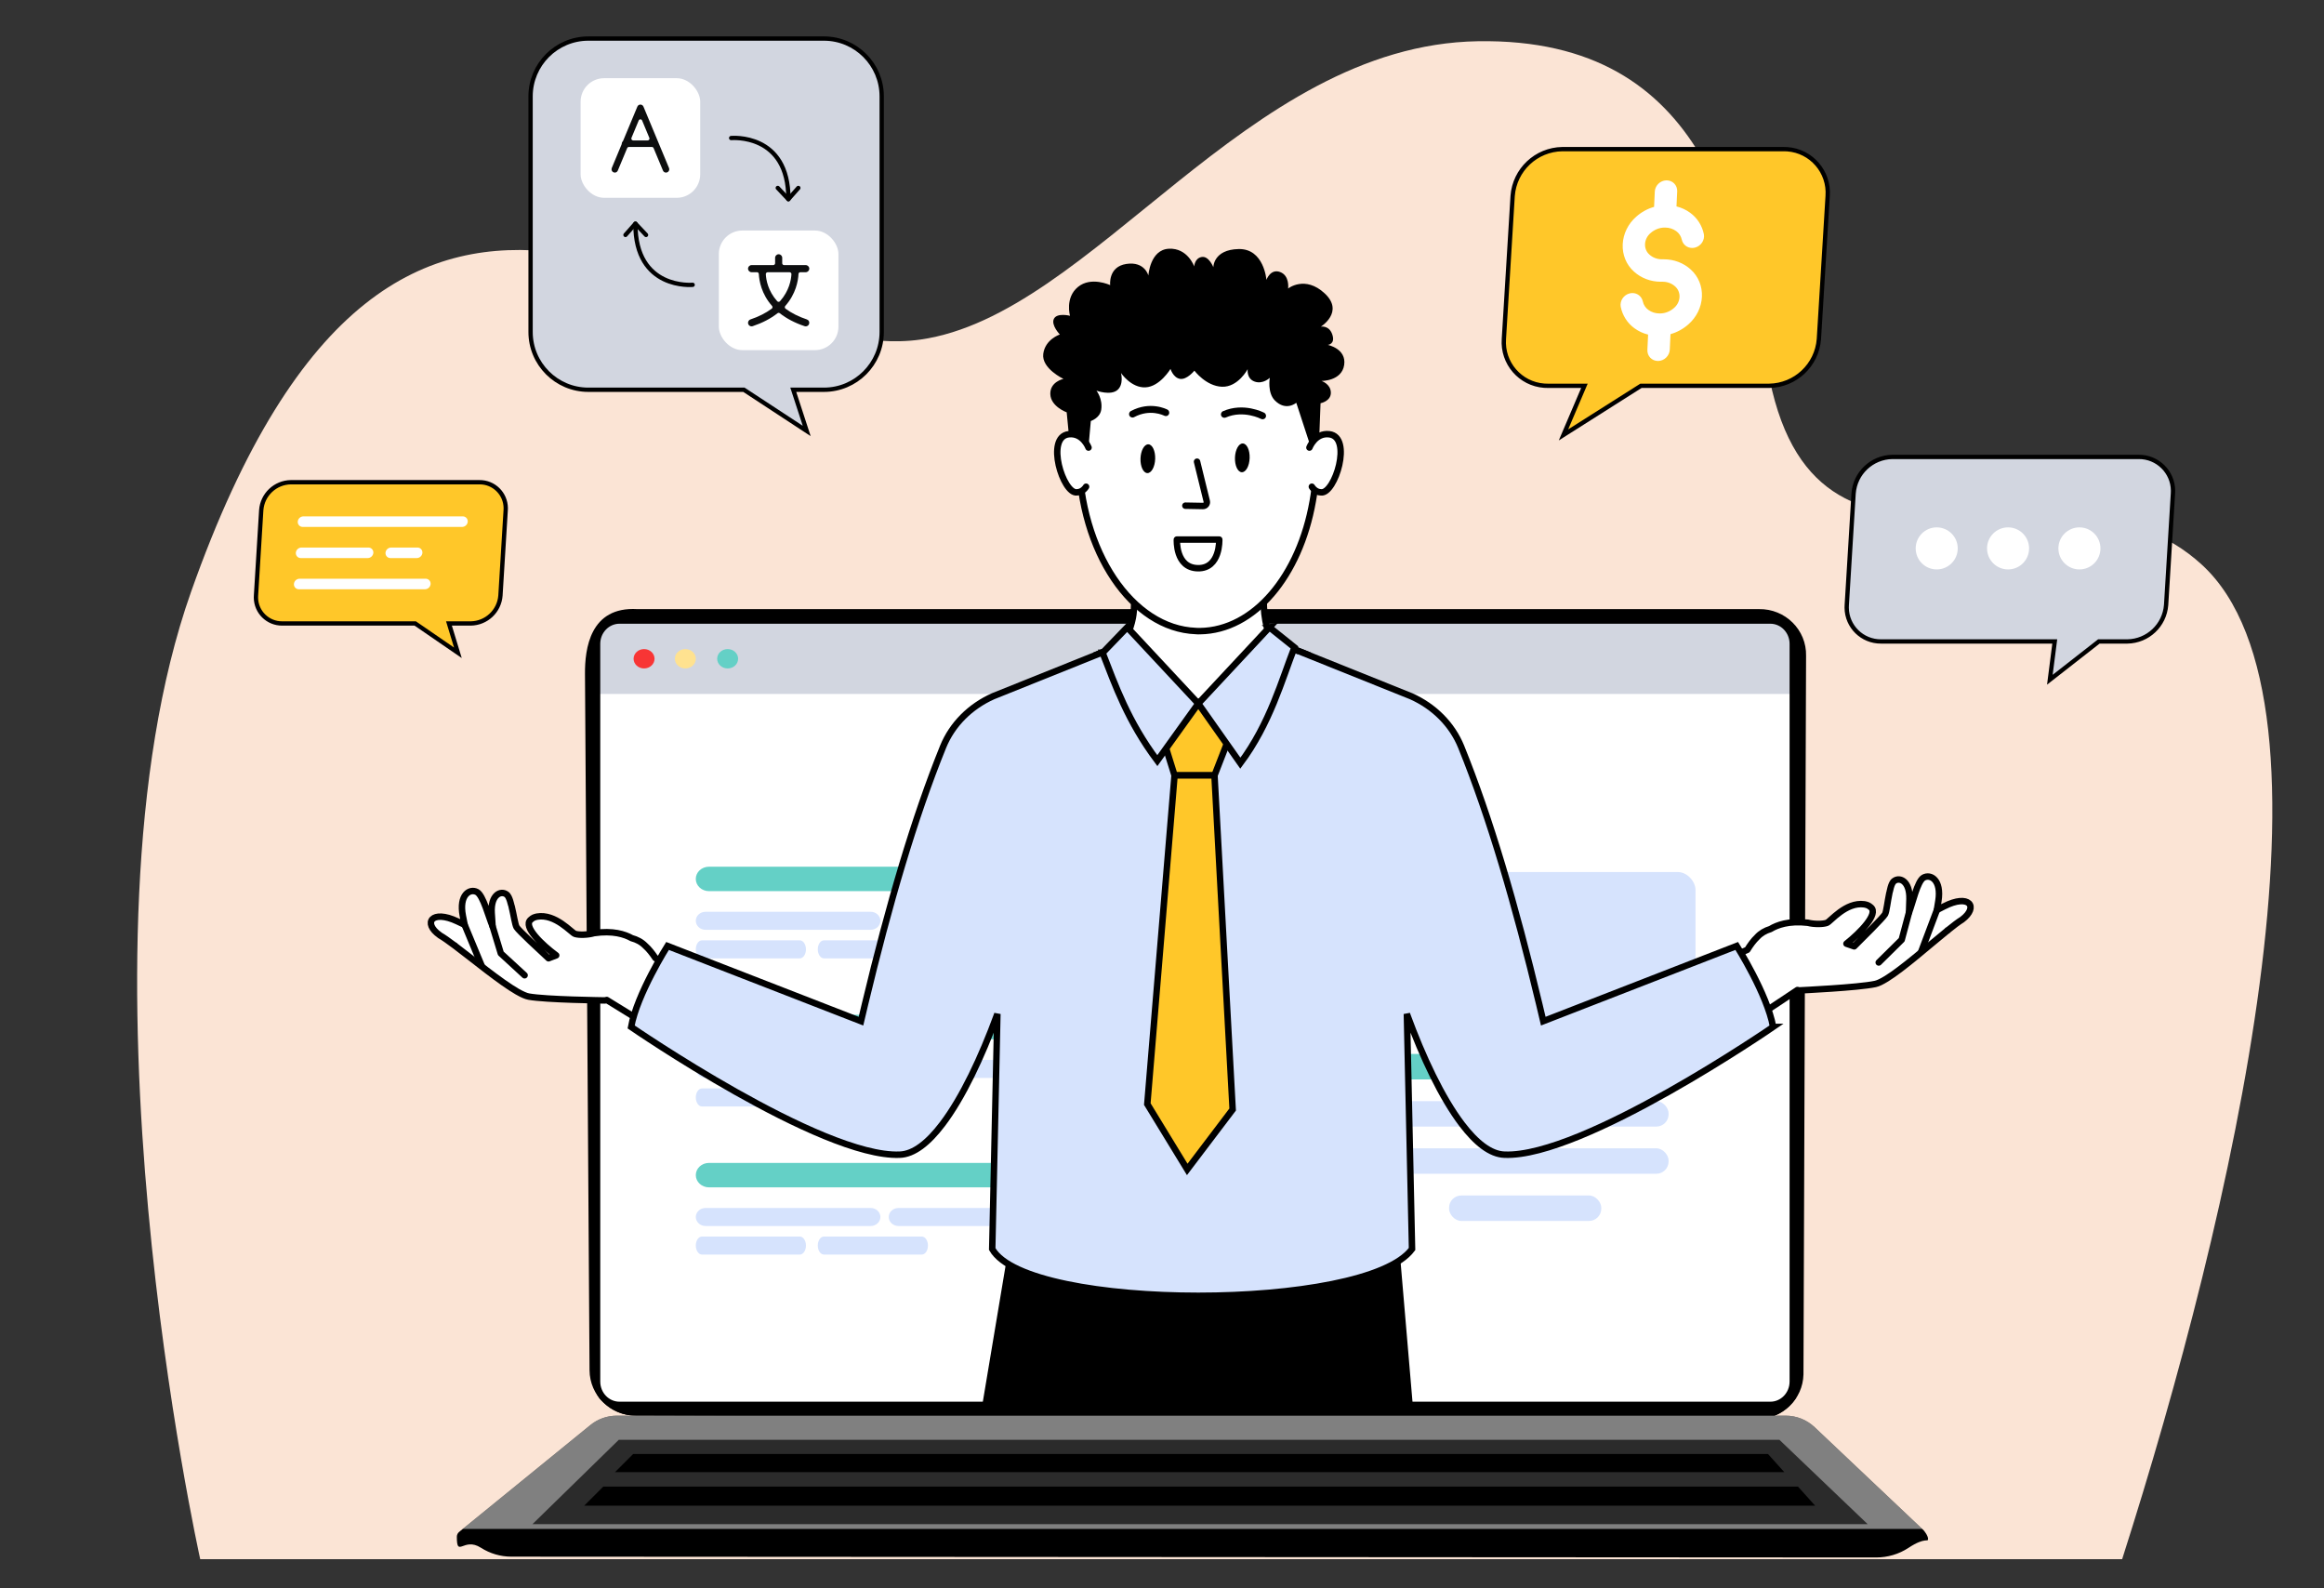 <svg xmlns="http://www.w3.org/2000/svg" xmlns:xlink="http://www.w3.org/1999/xlink" viewBox="0 0 1080 738"><rect x="0" y="0" width="1080" height="738" fill="#333333" stroke="none"/><defs><style>      .cls-1, .cls-2, .cls-3, .cls-4, .cls-5, .cls-6, .cls-7, .cls-8, .cls-9 {        stroke: #000;      }      .cls-1, .cls-2, .cls-3, .cls-6, .cls-7 {        stroke-miterlimit: 10;      }      .cls-1, .cls-4, .cls-6, .cls-7, .cls-8, .cls-9 {        stroke-width: 3px;      }      .cls-1, .cls-5, .cls-9 {        fill: none;      }      .cls-10 {        clip-path: url(#clippath);      }      .cls-11 {        fill: #f83535;      }      .cls-12 {        fill: #ffe290;      }      .cls-13, .cls-14, .cls-15, .cls-7, .cls-8 {        fill: #fff;      }      .cls-16 {        fill: #fbe4d5;      }      .cls-17 {        fill: #64d0c6;      }      .cls-18, .cls-3 {        fill: #d2d6e0;      }      .cls-19, .cls-4 {        fill: #d6e3fd;      }      .cls-20 {        fill: #0d0e0f;      }      .cls-21 {        fill: #5b5bb9;      }      .cls-22 {        fill: #2b2b2b;      }      .cls-2, .cls-3, .cls-5 {        stroke-width: 2px;      }      .cls-2, .cls-6 {        fill: #ffc729;      }      .cls-14 {        mix-blend-mode: soft-light;        opacity: .5;      }      .cls-5, .cls-8, .cls-9 {        stroke-linecap: round;        stroke-linejoin: round;      }      .cls-15 {        fill-rule: evenodd;      }      .cls-23 {        isolation: isolate;      }    </style><clipPath id="clippath"><path id="Path_47159-2" data-name="Path 47159" class="cls-7" d="m833.15,299.17v342.76c0,6-4.68,10.86-10.45,10.86H287.9c-5.77,0-10.45-4.86-10.45-10.86v-342.76c0-6,4.68-10.86,10.45-10.86h534.8c5.77,0,10.45,4.86,10.45,10.86Z"></path></clipPath></defs><g class="cls-23"><g id="Layer_1" data-name="Layer 1"><path id="_10" data-name="10" class="cls-16" d="m93.04,724.45s-63-283.15-4.27-449.41C187.06-3.16,330.6,171.52,427.65,157.79c80.34-11.36,151.09-136.86,259.14-138.63,108.05-1.78,121.8,89.55,135.56,156.94,23.62,115.64,135.62,26.32,200.95,86.35,69.61,63.97,14.05,302.07-37.1,462.01H93.04Z"></path><g><g><g><path d="m816.52,659.36l-521.09-1.58c-11.81-.04-21.39-9.45-21.46-21.09l-2.12-323.54c-.08-11.64,2.3-31.42,24.32-30.13h521.26c12.22-.2,22.17,9.67,21.88,21.72l-1.21,333.88c-.27,11.56-9.87,20.77-21.59,20.74Z"></path><path class="cls-14" d="m619.01,639.69h-129.72c-1.84,0-3.33-1.49-3.33-3.33h0c0-1.84,1.49-3.33,3.33-3.33h129.72c1.84,0,3.33,1.49,3.33,3.33h0c0,1.84-1.49,3.33-3.33,3.33Z"></path><path d="m834.84,649.24c-3.82,6.12-10.62,10.15-18.33,10.13l-521.08-1.62c-6.97-.02-13.17-3.35-17.08-8.51h556.49Z"></path><g><g><g><path id="Path_47159" data-name="Path 47159" class="cls-13" d="m833.15,299.17v342.76c0,6-4.68,10.86-10.45,10.86H287.9c-5.77,0-10.45-4.86-10.45-10.86v-342.76c0-6,4.68-10.86,10.45-10.86h534.8c5.77,0,10.45,4.86,10.45,10.86Z"></path><g class="cls-10"><path id="Path_47160" data-name="Path 47160" class="cls-18" d="m855.66,285.39v37.05H254.98v-37.05c0-7.65,5.06-13.84,11.3-13.84h578.07c6.24,0,11.3,6.19,11.3,13.84Z"></path></g><path id="Path_47159-3" data-name="Path 47159" class="cls-1" d="m833.15,299.17v342.76c0,6-4.68,10.86-10.45,10.86H287.9c-5.77,0-10.45-4.86-10.45-10.86v-342.76c0-6,4.68-10.86,10.45-10.86h534.8c5.77,0,10.45,4.86,10.45,10.86Z"></path></g><path id="Path_47161" data-name="Path 47161" class="cls-11" d="m294.44,306.09c0-2.49,2.18-4.5,4.87-4.5,2.69,0,4.87,2.01,4.87,4.5,0,2.49-2.18,4.5-4.87,4.5h0c-2.69,0-4.87-2.01-4.87-4.5Z"></path><path id="Path_47162" data-name="Path 47162" class="cls-12" d="m313.62,306.09c0-2.49,2.18-4.5,4.87-4.5,2.69,0,4.87,2.01,4.87,4.5,0,2.49-2.18,4.5-4.87,4.5h0c-2.69,0-4.87-2.01-4.87-4.5h0Z"></path><path id="Path_47163" data-name="Path 47163" class="cls-17" d="m333.28,306.09c0-2.49,2.18-4.5,4.87-4.5,2.69,0,4.87,2.01,4.87,4.5,0,2.49-2.18,4.5-4.87,4.5h0c-2.69,0-4.87-2.01-4.87-4.5h0Z"></path></g><path id="Rectangle_7427" data-name="Rectangle 7427" class="cls-17" d="m329.49,402.71h237.36c3.39,0,6.15,2.54,6.15,5.68h0c0,3.14-2.75,5.68-6.15,5.68h-237.36c-3.39,0-6.15-2.54-6.15-5.68h0c0-3.14,2.74-5.68,6.14-5.68,0,0,0,0,0,0Z"></path><path id="Rectangle_7440" data-name="Rectangle 7440" class="cls-17" d="m329.49,471.52h187.61c3.39,0,6.15,2.54,6.15,5.68h0c0,3.14-2.75,5.68-6.15,5.68h-187.61c-3.39,0-6.15-2.54-6.15-5.68h0c0-3.14,2.74-5.68,6.14-5.68,0,0,0,0,0,0Z"></path><path id="Rectangle_7443" data-name="Rectangle 7443" class="cls-17" d="m329.49,540.34h209.38c3.39,0,6.15,2.54,6.15,5.68h0c0,3.14-2.75,5.68-6.15,5.68h-209.37c-3.39,0-6.15-2.54-6.15-5.68h0c0-3.14,2.74-5.68,6.14-5.68,0,0,0,0,0,0Z"></path><path id="Path_47168" data-name="Path 47168" class="cls-19" d="m371.67,445.3h-45.45c-1.58,0-2.87-1.88-2.87-4.19h0c0-2.32,1.28-4.19,2.87-4.19h45.45c1.58,0,2.87,1.88,2.87,4.19h0c0,2.32-1.28,4.19-2.87,4.19Z"></path><path id="Path_47243" data-name="Path 47243" class="cls-19" d="m371.67,514.12h-45.45c-1.58,0-2.87-1.88-2.87-4.19h0c0-2.32,1.28-4.19,2.87-4.19h45.45c1.58,0,2.87,1.88,2.87,4.19h0c0,2.32-1.28,4.19-2.87,4.19Z"></path><path id="Path_47245" data-name="Path 47245" class="cls-19" d="m371.67,582.93h-45.45c-1.58,0-2.87-1.88-2.87-4.19h0c0-2.32,1.28-4.19,2.87-4.19h45.45c1.58,0,2.87,1.88,2.87,4.19h0c0,2.32-1.28,4.19-2.87,4.19Z"></path><path id="Rectangle_7428" data-name="Rectangle 7428" class="cls-19" d="m327.88,423.65h76.72c2.5,0,4.53,1.88,4.53,4.19h0c0,2.32-2.03,4.19-4.53,4.19h-76.72c-2.5,0-4.53-1.88-4.53-4.19,0,0,0,0,0,0h0c0-2.31,2.03-4.19,4.53-4.19Z"></path><path id="Rectangle_7441" data-name="Rectangle 7441" class="cls-19" d="m327.88,492.47h76.72c2.5,0,4.53,1.88,4.53,4.19h0c0,2.32-2.03,4.19-4.53,4.19h-76.72c-2.5,0-4.53-1.88-4.53-4.19,0,0,0,0,0,0h0c0-2.31,2.03-4.19,4.53-4.19Z"></path><path id="Rectangle_7444" data-name="Rectangle 7444" class="cls-19" d="m327.88,561.28h76.72c2.5,0,4.53,1.88,4.53,4.19h0c0,2.32-2.03,4.19-4.53,4.19h-76.72c-2.5,0-4.53-1.88-4.53-4.19,0,0,0,0,0,0h0c0-2.31,2.03-4.19,4.53-4.19Z"></path><path id="Rectangle_7429" data-name="Rectangle 7429" class="cls-19" d="m417.54,423.65h66.16c2.5,0,4.53,1.88,4.53,4.19h0c0,2.32-2.03,4.19-4.53,4.19h-66.16c-2.5,0-4.53-1.88-4.53-4.19h0c0-2.32,2.03-4.19,4.53-4.19Z"></path><path id="Rectangle_7442" data-name="Rectangle 7442" class="cls-19" d="m417.54,492.47h66.16c2.5,0,4.53,1.88,4.53,4.19h0c0,2.32-2.03,4.19-4.53,4.19h-66.16c-2.5,0-4.53-1.88-4.53-4.19h0c0-2.32,2.03-4.19,4.53-4.19Z"></path><path id="Rectangle_7445" data-name="Rectangle 7445" class="cls-19" d="m417.54,561.28h66.16c2.5,0,4.53,1.88,4.53,4.19h0c0,2.32-2.03,4.19-4.53,4.19h-66.16c-2.5,0-4.53-1.88-4.53-4.19h0c0-2.32,2.03-4.19,4.53-4.19Z"></path><path id="Rectangle_7430" data-name="Rectangle 7430" class="cls-19" d="m496.79,423.65h43.69c2.5,0,4.53,1.88,4.53,4.19h0c0,2.32-2.03,4.19-4.53,4.19h-43.69c-2.5,0-4.53-1.88-4.53-4.19h0c0-2.32,2.03-4.19,4.53-4.19Z"></path><path id="Path_47169" data-name="Path 47169" class="cls-19" d="m428.36,445.3h-45.45c-1.58,0-2.87-1.88-2.87-4.19h0c0-2.32,1.28-4.19,2.87-4.19h45.45c1.58,0,2.87,1.88,2.87,4.19h0c0,2.32-1.28,4.19-2.87,4.19Z"></path><path id="Path_47244" data-name="Path 47244" class="cls-19" d="m428.36,514.12h-45.45c-1.58,0-2.87-1.88-2.87-4.19h0c0-2.32,1.28-4.19,2.87-4.19h45.45c1.58,0,2.87,1.88,2.87,4.19h0c0,2.32-1.28,4.19-2.87,4.19Z"></path><path id="Path_47246" data-name="Path 47246" class="cls-19" d="m428.36,582.93h-45.45c-1.58,0-2.87-1.88-2.87-4.19h0c0-2.32,1.28-4.19,2.87-4.19h45.45c1.58,0,2.87,1.88,2.87,4.19h0c0,2.32-1.28,4.19-2.87,4.19Z"></path><rect class="cls-19" x="629.62" y="405.18" width="158.31" height="69.67" rx="8.27" ry="8.27"></rect><rect class="cls-17" x="629.62" y="489.72" width="158.31" height="11.82" rx="5.7" ry="5.7"></rect><rect class="cls-19" x="642.13" y="511.64" width="133.29" height="11.82" rx="5.7" ry="5.7"></rect><rect class="cls-19" x="642.13" y="533.56" width="133.29" height="11.82" rx="5.7" ry="5.7"></rect><rect class="cls-19" x="673.4" y="555.48" width="70.74" height="11.82" rx="5.7" ry="5.7"></rect></g></g><g><path d="m896,715.08c0,1.65-1.2-1.1-9.09,4.12-4.46,2.94-9.71,4.47-15.04,4.47l-634.26-.38c-5.02,0-9.91-1.45-14.14-4.15-8.02-5.13-11.17,4.97-11.17-5.11,0-.98.5-1.84,1.24-2.37l1.5-1.24,59.26-48.23c3.48-2.86,7.85-4.41,12.36-4.41h543.18c4.99,0,9.81,1.91,13.44,5.35l50.01,47.29.72.69s2,2.34,2,3.98Z"></path><path class="cls-14" d="m893.28,710.42H215.04l59.26-48.23c3.48-2.86,7.85-4.41,12.36-4.41h543.18c4.99,0,9.81,1.91,13.44,5.35l50.01,47.29Z"></path><polygon class="cls-22" points="867.93 708.19 247.44 708.19 287.56 669 826.92 669 867.93 708.19"></polygon><polygon points="829.19 684.02 285.82 684.02 294.26 675.58 821.6 675.58 829.19 684.02"></polygon><polygon points="843.54 699.62 271.47 699.62 280.36 690.73 835.54 690.73 843.54 699.62"></polygon></g></g><g><polygon points="656.5 652.42 456.55 652.42 468.46 581.26 650.27 579.34 656.5 652.42"></polygon><path class="cls-4" d="m513.6,302.6l-4.98,2c1.62-.7,3.28-1.36,4.98-2Z"></path><path class="cls-4" d="m608.68,304.6l-4.98-2c1.7.64,3.36,1.3,4.98,2Z"></path><path class="cls-4" d="m517.79,300.92c-.5.23-1.02.47-1.55.72-.89.31-1.77.63-2.64.96l4.19-1.68Z"></path><path class="cls-8" d="m905.02,432.34h-.01s-.01-.05-.01-.08c.01.02.01.05.02.08Z"></path><g><path class="cls-8" d="m903.42,421.13c-1.06.52-2.17,1.1-3.31,1.7.21-1.26.43-2.62.69-4.23,1.55-9.75-3.66-12.66-6.93-10.78-2.86,1.65-5.12,12.08-6.71,16.1.07-1.61.13-3.57.2-6.14.21-8.42-4.53-10.37-7.09-8.44-1.54,1.03-2.04,5.2-2.27,5.65-.84,3.94-1.32,8.6-1.99,9.8-.92,1.63-10.85,11.48-14.34,14.93-1.21-.39-2.44-.82-3.6-1.24,6.55-5.19,15.01-13.9,11.35-16.89-1.13-.97-1.75-1.14-3.03-1.4-8.62-1.21-15.73,7.99-17.4,8.61-1.77.66-5.93.72-8.88-.05-8.78-1.01-14.32,1.06-17.38,2.93-2.38.72-4.51,1.93-6.19,3.78-1.61,1.52-3.14,3.61-4.53,5.87l-102.84,44.98s-2.85-.56-7.61-1.51c.95,1.38,1.82,2.87,2.61,4.5,6.04,12.35,5.4,24.95,6.18,38.12.1,1.53.02,3.06-.18,4.57.65.01,1.24.01,1.75,0,15.25-.55,94.17-52.43,123.38-71.98.55.11.85.17.85.18.54-.04,27.37-1.27,35.35-3,1.3-.28,3.01-1.12,5.01-2.35.05-.02.11-.06.16-.09,7.85-4.86,19.95-15.61,28.34-22.39,0-.03-.01-.06-.01-.09.01.02.01.05.02.08,2.77-2.24,5.13-4.04,6.8-5.06,7.86-5.93,3.32-12.18-8.4-6.15Z"></path><line class="cls-8" x1="900.11" y1="422.83" x2="892.89" y2="442"></line><polyline class="cls-8" points="887.16 423.92 883.75 436.66 873.07 447.21"></polyline></g><g><path class="cls-8" d="m204.37,434.56c1.7.96,4.12,2.68,6.97,4.82,0-.03,0-.06.02-.08,0,.03,0,.06,0,.09,8.62,6.49,21.08,16.82,29.09,21.41.05.03.11.07.16.08,2.04,1.16,3.78,1.94,5.09,2.18,8.03,1.46,34.89,1.77,35.43,1.79,0,0,.3-.08.84-.21,29.86,18.54,110.51,67.69,125.77,67.72.51,0,1.1-.02,1.75-.05-.25-1.5-.38-3.03-.34-4.56.33-13.19-.74-25.76,4.87-38.31.73-1.66,1.55-3.18,2.45-4.59-4.72,1.11-7.55,1.77-7.55,1.77l-104.32-41.44c-1.47-2.21-3.07-4.25-4.73-5.71-1.74-1.79-3.91-2.93-6.32-3.57-3.12-1.76-8.73-3.64-17.47-2.33-2.92.87-7.08.95-8.87.35-1.69-.56-9.11-9.51-17.68-8.01-1.27.3-1.88.49-2.98,1.5-3.56,3.11,5.2,11.53,11.92,16.49-1.14.46-2.36.93-3.56,1.36-3.61-3.33-13.87-12.83-14.84-14.43-.71-1.18-1.35-5.82-2.32-9.73-.25-.44-.89-4.59-2.46-5.57-2.62-1.84-7.3.27-6.8,8.68.16,2.57.28,4.52.41,6.13-1.73-3.96-4.34-14.31-7.26-15.86-3.33-1.77-8.44,1.32-6.56,11.01.31,1.6.58,2.95.83,4.2-1.16-.56-2.29-1.1-3.37-1.59-11.92-5.63-16.24.78-8.18,6.43Z"></path><line class="cls-8" x1="215.92" y1="429.71" x2="223.79" y2="448.63"></line><polyline class="cls-8" points="228.9 430.36 232.74 442.98 243.79 453.15"></polyline></g><path class="cls-4" d="m824,477.16s-88.32,60.76-124.78,59.36c-6.58-.19-13.32-5.58-19.83-14.16-9.38-12.32-18.25-31.22-25.38-50.64v-.02c-.07-.19-.14-.39-.21-.58.98,45.51,2.4,109.23,2.4,109.23-21.29,28.99-178.56,28.99-195.1,0,0,0,1.42-63.72,2.4-109.23-.07.19-.14.39-.21.58v.02c-7.13,19.42-16,38.32-25.38,50.64-6.51,8.58-13.25,13.97-19.83,14.16-36.46,1.4-124.78-59.36-124.78-59.36,2.74-15.28,16.91-37.63,16.91-37.63l89.9,34.95,1.85-7.8c11.15-46.52,22.9-86.6,36.32-119.71,4.22-10.36,12.59-18.73,23.24-23.47l47.1-18.9,4.98-2c.87-.33,1.75-.65,2.64-.96.53-.25,1.05-.49,1.55-.72,17.72-8.17,20.22-7.87,40.86-10.04,20.64,2.17,23.14,1.87,40.86,10.04.5.23,1.02.47,1.55.72.89.31,1.77.63,2.64.96l4.98,2,47.1,18.9c10.65,4.74,19.02,13.11,23.24,23.47,13.42,33.11,25.17,73.19,36.32,119.71l1.85,7.8,89.9-34.95s14.17,22.35,16.91,37.63Z"></path><polygon class="cls-6" points="541.61 346.78 545.83 360.28 564.39 360.28 570.3 345.09 568.61 328.22 537.39 326.53 541.61 346.78"></polygon><path class="cls-4" d="m603.7,302.6c-.87-.33-1.75-.65-2.64-.96-.53-.25-1.05-.49-1.55-.72l4.19,1.68Z"></path><path class="cls-8" d="m595.42,303.86s-25.24,19.7-38.75,22.41c-13.5,2.73-40.42-22.41-40.42-22.41,0,0,6.93-3.91,9.68-14.52.07-.3.14-.57.21-.87.23-.92.42-1.91.56-2.94.47-3.23.52-6.95.02-11.22h60.81s-.05.49-.14,1.36c-.02.47-.05,1.08-.07,1.79-.1,2.62-.05,6.64.76,10.96.02.05.02.1.03.16.97,5.25,3.08,10.96,7.31,15.29Z"></path><g><g><path class="cls-21" d="m512.4,303.32c5.89,15.1,11.68,31.73,25.43,50.11l19.04-26.53-33.05-35.43-11.42,11.85Z"></path><path class="cls-21" d="m589.92,291.47l-33.05,35.43,19.54,27.71c13.75-18.38,19.26-38.71,25.15-53.8l-11.65-9.34Z"></path></g><g><path class="cls-4" d="m512.4,303.32c5.89,15.1,11.68,31.73,25.43,50.11l19.04-26.53-33.05-35.43-11.42,11.85Z"></path><path class="cls-4" d="m589.92,291.47l-33.05,35.43,19.54,27.71c13.75-18.38,19.26-38.71,25.15-53.8l-11.65-9.34Z"></path></g></g><g><g><path class="cls-8" d="m501.3,211.99c.6,44.32,24.78,80.12,54.46,81.21.62.06,1.25.08,1.87.05,25.31-.32,46.31-25.78,52.4-60.25,1.3-7.12,1.95-14.66,1.85-22.43-.59-45.25-25.14-65.58-55.64-65.21-30.55.41-55.52,21.38-54.93,66.62Z"></path><path d="m573.91,212.61c-.13,3.69,1.28,6.74,3.17,6.81,1.88.07,3.52-2.87,3.65-6.56.13-3.69-1.28-6.74-3.17-6.81-1.88-.07-3.52,2.87-3.65,6.56Z"></path><path d="m530.01,213.01c-.13,3.69,1.28,6.74,3.17,6.81,1.88.07,3.52-2.87,3.65-6.56.13-3.69-1.28-6.74-3.17-6.81-1.88-.07-3.52,2.87-3.65,6.56Z"></path><path d="m587.61,194.57c.23-.15.42-.35.56-.61.41-.78.11-1.76-.67-2.17-.39-.2-9.56-4.94-19.15-.73-.81.35-1.18,1.3-.83,2.11.36.81,1.3,1.18,2.11.83,8.19-3.59,16.29.59,16.37.63.53.28,1.14.23,1.61-.07Z"></path><path d="m542.13,193.3c.44-.1.83-.39,1.06-.82.41-.78.11-1.75-.67-2.16-.32-.17-8.03-4.14-16.99.68-.78.42-1.07,1.39-.65,2.17.42.78,1.39,1.07,2.17.65,7.4-3.98,13.7-.8,13.97-.67.35.18.75.22,1.11.14Z"></path><path class="cls-9" d="m546.91,250.71h19.69s.56,13.5-9.94,13.31-9.75-13.31-9.75-13.31Z"></path><path class="cls-8" d="m556.29,214.52l4.51,18.38c.28,1.14-.59,2.23-1.76,2.21l-8.18-.15"></path></g><path d="m498.11,216.39l7.74-8.81,1.07-11.96s4.22-1.35,4.83-5.19c.81-5.07-2.2-8.91-2.2-8.91,0,0,6.5,2.39,9.71-.28,3.11-2.6,1.69-7.92,1.69-7.92,0,0,4.7,7,11.4,6.66,6.7-.34,11.6-8.56,11.6-8.56,0,0,1.25,4.11,4.45,4.62,3.2.5,6.65-3.82,6.65-3.82,0,0,5.39,7.22,12.85,7.48,7.46.26,11.92-8.17,11.92-8.17,0,0-.63,4.4,3.23,5.77,3.87,1.37,7.04-1.75,7.04-1.75,0,0-1.22,6.9,2.34,10.5,5.19,5.25,9.97,1.09,9.97,1.09l6.56,20.06,3.4,14.76,1.32-34.6s4.91-.94,4.79-4.99c-.12-4.05-4.39-5.37-4.39-5.37,0,0,9.46.13,10.58-7.44,1.11-7.58-7.61-9.3-7.61-9.3,0,0,3.58-.29,2.11-4.77-1.48-4.48-5.35-3.71-5.35-3.71,0,0,11.01-6.82,1.84-15.41-9.17-8.59-17.04-2.32-17.04-2.32,0,0,.81-5.96-3.71-7.65-4.51-1.69-6.37,3.64-6.37,3.64,0,0-1.09-14.57-12.91-14.32-11.82.24-11.75,8.45-11.75,8.45,0,0-2.1-5.35-5.42-4.76-3.32.58-3.47,4.4-3.47,4.4,0,0-3.06-8.7-11.82-8.23-8.76.46-9.49,12.44-9.49,12.44,0,0-1.67-6.68-10.23-5.38-8.57,1.3-7.52,9.85-7.52,9.85,0,0-8.85-4.19-14.97.84-6.13,5.03-3.7,13.4-3.7,13.4,0,0-5.99-1.52-7.47,1.38-1.48,2.9,2.74,7.31,2.74,7.31,0,0-6.84,2.24-7.7,9.02-.87,6.77,9.39,11.61,9.39,11.61,0,0-6.3,1.3-6.11,7.08.19,5.78,7.61,8.46,7.61,8.46l2.4,24.8Z"></path><path class="cls-8" d="m505.85,207.96s-2.62-6.94-9.19-6.19c-10.99,1.26-2.62,27.75,3.75,27,2.81,0,4.31-2.62,4.31-2.62"></path><path class="cls-8" d="m608.51,207.96s2.62-6.94,9.19-6.19c10.99,1.26,2.62,27.75-3.75,27-2.81,0-4.31-2.62-4.31-2.62"></path></g><polygon class="cls-6" points="545.83 360.28 533.17 513 551.73 543.37 572.83 515.53 564.39 360.28 545.83 360.28"></polygon></g></g><g><path id="Path_47240" data-name="Path 47240" class="cls-2" d="m828.92,69.29h-102.89c-12.16.19-22.17,9.62-23.08,21.75l-4.07,66.47c-.81,11.17,7.58,20.89,18.75,21.7.56.04,1.11.06,1.67.05h17.01l-9.74,22.82,36.02-22.82h59.6c12.16-.19,22.17-9.62,23.08-21.75l4.07-66.47c.81-11.17-7.58-20.89-18.75-21.7-.56-.04-1.11-.06-1.67-.05Z"></path><g><path class="cls-15" d="m770.52,167.19c-1.23,0-2.36-.47-3.19-1.33-.84-.87-1.29-2.09-1.22-3.34l.35-7.49c-2.4-.53-4.6-1.52-6.55-2.95-3.2-2.3-5.41-5.73-6.21-9.66-.43-2.51,1.21-4.99,3.74-5.64.4-.11.81-.16,1.22-.16,2.1,0,3.88,1.41,4.32,3.44.37,1.76,1.37,3.28,2.81,4.3,1.57,1.13,3.45,1.73,5.44,1.73h.31c2.44-.04,4.82-.97,6.72-2.63,1.67-1.4,2.68-3.4,2.78-5.49.1-2.07-.71-4.02-2.22-5.33-1.64-1.48-3.79-2.29-6.07-2.3h-.39c-.18.02-.37.02-.55.02-4.57,0-8.89-1.64-12.16-4.62-3.41-3.05-5.24-7.52-5.02-12.26.22-4.72,2.45-9.27,6.14-12.48,2.42-2.16,5.33-3.72,8.43-4.53l.35-7.54c.18-2.56,2.33-4.61,4.88-4.67h.11c1.22,0,2.35.46,3.17,1.31.83.84,1.27,1.98,1.24,3.2l-.35,7.5c2.4.53,4.6,1.52,6.55,2.95,3.2,2.3,5.41,5.73,6.21,9.66.43,2.52-1.22,4.99-3.74,5.64-.4.1-.81.16-1.21.16-2.1,0-3.88-1.42-4.33-3.44-.38-1.76-1.38-3.29-2.82-4.3-1.57-1.13-3.45-1.73-5.44-1.73h-.31c-2.44.04-4.83.97-6.72,2.63-1.67,1.4-2.68,3.4-2.79,5.49-.1,2.08.71,4.01,2.22,5.32,1.66,1.49,3.83,2.31,6.12,2.31.11,0,.72-.01.9-.01,4.58,0,8.89,1.64,12.16,4.63,3.41,3.06,5.24,7.53,5.02,12.26-.22,4.72-2.45,9.27-6.13,12.48-2.44,2.16-5.35,3.72-8.44,4.53l-.35,7.54c-.05,1.25-.59,2.45-1.51,3.35s-2.12,1.42-3.38,1.45h-.11Z"></path><path class="cls-13" d="m774.55,84.77c2.23,0,3.96,1.76,3.91,4l-.37,7.91c2.47.49,4.78,1.49,6.78,2.95,3.1,2.23,5.23,5.55,6.01,9.36.38,2.23-1.12,4.47-3.38,5.06-.37.09-.73.14-1.09.14-1.83,0-3.43-1.21-3.84-3.05-.4-1.88-1.47-3.51-3.02-4.61-1.64-1.18-3.64-1.82-5.73-1.82-.11,0-.21,0-.32,0-2.55.03-5.06,1.01-7.04,2.75-1.77,1.48-2.85,3.61-2.95,5.84-.11,2.23.77,4.32,2.39,5.73,1.74,1.57,4.03,2.43,6.45,2.43.12,0,.24,0,.35,0,.18,0,.36,0,.55,0,4.45,0,8.64,1.59,11.82,4.49,3.3,2.96,5.07,7.28,4.86,11.87-.21,4.59-2.39,9-5.97,12.12-2.47,2.2-5.44,3.75-8.6,4.51l-.37,7.91h0c-.05,1.12-.54,2.2-1.36,3.02-.83.81-1.92,1.28-3.05,1.31-.03,0-.07,0-.1,0-1.08,0-2.1-.42-2.83-1.17-.75-.78-1.14-1.84-1.08-2.96l.37-7.91c-2.47-.49-4.78-1.49-6.78-2.95-3.1-2.23-5.23-5.54-6.01-9.35-.38-2.23,1.12-4.47,3.37-5.06.37-.1.73-.14,1.09-.14,1.83,0,3.43,1.2,3.84,3.05.4,1.88,1.47,3.51,3.02,4.6,1.64,1.19,3.64,1.82,5.73,1.82.11,0,.21,0,.32,0,2.55-.03,5.05-1.01,7.03-2.75,1.76-1.48,2.84-3.62,2.95-5.84.11-2.23-.76-4.32-2.39-5.73-1.74-1.57-4.03-2.43-6.46-2.43-.12,0-.24,0-.35,0h0c-.18.01-.36.02-.53.02-4.45,0-8.64-1.59-11.82-4.49-3.3-2.96-5.07-7.28-4.86-11.87.21-4.59,2.38-9,5.97-12.12,2.47-2.2,5.43-3.75,8.58-4.51l.37-7.91c.16-2.28,2.11-4.14,4.4-4.19.03,0,.07,0,.1,0m0-1h-.13c-2.81.07-5.17,2.32-5.37,5.12l-.33,7.2c-3.04.85-5.88,2.42-8.28,4.55-3.78,3.29-6.08,7.97-6.3,12.83-.22,4.89,1.67,9.5,5.19,12.66,3.35,3.06,7.79,4.75,12.49,4.75.19,0,.37,0,.56,0h.46c2.12.02,4.12.79,5.64,2.16,1.4,1.22,2.15,3.02,2.06,4.94-.1,1.95-1.04,3.82-2.6,5.12-1.82,1.6-4.09,2.49-6.4,2.51-.12,0-.21,0-.31,0-1.89,0-3.67-.56-5.14-1.63-1.35-.95-2.28-2.37-2.62-4-.5-2.26-2.48-3.84-4.81-3.84-.45,0-.9.06-1.34.17-2.77.72-4.58,3.45-4.11,6.2.83,4.08,3.11,7.62,6.41,10,1.89,1.38,4.02,2.37,6.32,2.93l-.33,7.07c-.08,1.38.42,2.73,1.36,3.7.92.95,2.18,1.48,3.55,1.48h.12c1.39-.03,2.71-.6,3.72-1.6,1.01-1,1.6-2.31,1.66-3.69l.02-.38.31-6.79c3.04-.85,5.89-2.41,8.3-4.54,3.78-3.29,6.08-7.97,6.3-12.83.23-4.89-1.67-9.5-5.19-12.66-3.35-3.06-7.79-4.75-12.49-4.75-.19,0-.38,0-.58,0-.11,0-.22,0-.33,0-2.17,0-4.23-.77-5.78-2.17-1.41-1.22-2.15-3.01-2.06-4.93.1-1.95,1.04-3.82,2.6-5.12,1.82-1.6,4.09-2.49,6.41-2.52.12,0,.21,0,.31,0,1.89,0,3.66.56,5.14,1.63,1.34.95,2.27,2.37,2.62,4,.5,2.26,2.47,3.84,4.81,3.84.45,0,.9-.06,1.34-.17,2.78-.72,4.58-3.44,4.11-6.2-.83-4.08-3.11-7.62-6.41-10-1.89-1.38-4.02-2.37-6.32-2.93l.33-7.07c.03-1.38-.46-2.64-1.38-3.58-.92-.94-2.18-1.46-3.53-1.46h0Z"></path></g></g><g><path id="Path_47276" data-name="Path 47276" class="cls-2" d="m135.18,224.06h87.63c6.68-.06,12.15,5.3,12.22,11.99,0,.33,0,.66-.03.99l-2.43,39.67c-.54,7.24-6.52,12.87-13.78,12.98h-10.15l4.15,13.62-19.83-13.62h-61.8c-6.68.06-12.15-5.3-12.22-11.99,0-.33,0-.66.03-.99l2.43-39.67c.54-7.24,6.52-12.87,13.78-12.98Z"></path><path id="Path_47277" data-name="Path 47277" class="cls-13" d="m214.78,244.83h-74.11c-1.26.01-2.29-1-2.3-2.26,0-.06,0-.12,0-.19h0c.1-1.36,1.23-2.42,2.59-2.45h74.11c1.26-.01,2.29,1,2.3,2.26,0,.06,0,.13,0,.19h0c-.1,1.36-1.23,2.42-2.59,2.45Z"></path><path id="Path_47278" data-name="Path 47278" class="cls-13" d="m170.91,259.31h-31.13c-1.26.01-2.29-1-2.3-2.26,0-.06,0-.12,0-.19h0c.1-1.36,1.23-2.42,2.59-2.45h31.13c1.26-.01,2.29,1,2.3,2.26,0,.06,0,.12,0,.19h0c-.1,1.36-1.23,2.42-2.6,2.45Z"></path><path id="Path_47279" data-name="Path 47279" class="cls-13" d="m197.52,273.8h-58.63c-1.26.01-2.29-1-2.3-2.26,0-.06,0-.12,0-.19h0c.1-1.36,1.23-2.42,2.59-2.45h58.63c1.26-.01,2.29,1,2.3,2.26,0,.06,0,.12,0,.19h0c-.1,1.36-1.23,2.42-2.59,2.45Z"></path><path id="Path_47280" data-name="Path 47280" class="cls-13" d="m193.7,259.31h-12.25c-1.26.01-2.29-1-2.3-2.26,0-.06,0-.12,0-.19h0c.1-1.36,1.23-2.42,2.6-2.45h12.25c1.26-.01,2.29,1,2.3,2.26,0,.06,0,.12,0,.19h0c-.1,1.36-1.23,2.42-2.59,2.45Z"></path></g><g><path id="Path_47276-2" data-name="Path 47276" class="cls-3" d="m879.41,212.31h114.47c8.73-.08,15.88,6.93,15.96,15.66,0,.43,0,.87-.04,1.3l-3.17,51.82c-.71,9.46-8.51,16.81-18,16.96h-13.26l-22.77,17.79,2.28-17.79h-80.73c-8.73.08-15.88-6.93-15.96-15.66,0-.43,0-.87.04-1.3l3.17-51.82c.71-9.46,8.52-16.81,18-16.96Z"></path><circle class="cls-13" cx="900.02" cy="254.81" r="9.77"></circle><circle class="cls-13" cx="933.18" cy="254.81" r="9.77"></circle><circle class="cls-13" cx="966.34" cy="254.81" r="9.77"></circle></g><g><path class="cls-3" d="m409.74,44.78v109.46c0,14.83-12.02,26.86-26.86,26.86h-14.24l6.25,19.14-29.18-19.14h-72.29c-14.83,0-26.85-12.03-26.85-26.86V44.78c0-14.83,12.02-26.86,26.85-26.86h109.46c14.84,0,26.86,12.03,26.86,26.86Z"></path><g><rect class="cls-13" x="269.82" y="36.33" width="55.58" height="55.58" rx="10.92" ry="10.92"></rect><rect class="cls-13" x="334.06" y="107.11" width="55.58" height="55.58" rx="10.92" ry="10.92"></rect><path class="cls-20" d="m309.5,80.19c-.62,0-1.17-.37-1.41-.94l-4.35-10.43c-.13-.32-.44-.53-.79-.53h-10.7c-.35,0-.66.21-.79.53l-4.35,10.43c-.24.57-.79.94-1.4.94-.2,0-.4-.04-.59-.12-.38-.16-.67-.45-.82-.83-.15-.38-.15-.79,0-1.16l4.57-10.98c.04-.1.07-.22.07-.33,0-.41.16-.79.45-1.08.08-.08.14-.17.19-.28l6.62-15.88c.24-.57.79-.94,1.41-.94s1.17.37,1.41.94l11.89,28.55c.16.38.16.79,0,1.16-.15.38-.45.67-.82.83-.19.08-.39.12-.59.12Zm-11.89-24.74c-.35,0-.66.21-.79.53l-3.37,8.09c-.11.26-.08.57.08.8s.43.38.71.38h6.74c.29,0,.55-.14.71-.38s.19-.54.08-.8l-3.37-8.09c-.13-.32-.44-.53-.79-.53Z"></path><path class="cls-20" d="m374.43,151.64c-.17,0-.35-.03-.52-.09-4.49-1.5-8.36-3.51-11.52-6-.16-.12-.35-.19-.54-.19s-.38.06-.54.19c-3.15,2.48-7.03,4.5-11.52,6-.17.06-.35.09-.52.09-.71,0-1.34-.45-1.56-1.13-.29-.86.18-1.8,1.04-2.09,3.79-1.26,7.12-2.95,9.89-5,.19-.14.32-.36.35-.61.03-.24-.05-.48-.21-.66-4.96-5.61-5.97-11.71-6.14-14.85-.02-.46-.4-.82-.87-.82h-2.49c-.91,0-1.65-.74-1.65-1.65s.74-1.65,1.65-1.65h10.06c.48,0,.87-.39.87-.87v-2.52c0-.91.74-1.65,1.65-1.65s1.65.74,1.65,1.65v2.52c0,.48.39.87.87.87h10.06c.91,0,1.65.74,1.65,1.65s-.74,1.65-1.65,1.65h-2.49c-.46,0-.84.36-.87.82-.16,3.14-1.18,9.24-6.15,14.86-.16.18-.24.42-.21.67.03.24.15.46.35.61,2.77,2.04,6.1,3.72,9.89,4.98.42.14.76.43.95.83.2.39.23.84.09,1.26-.23.67-.85,1.13-1.56,1.13Zm-17.67-25.15c-.24,0-.46.1-.63.27s-.25.4-.24.64c.13,2.62.99,7.73,5.29,12.56.16.18.4.29.65.29h0c.25,0,.48-.11.65-.29,4.28-4.82,5.17-9.94,5.31-12.56.01-.24-.07-.47-.24-.64s-.39-.27-.63-.27h-10.17Z"></path><g><path class="cls-5" d="m366.38,92.55c.16-30.92-26.6-28.41-26.6-28.41"></path><polyline class="cls-5" points="361.44 87.32 366.38 92.55 371 87.32"></polyline></g><g><path class="cls-5" d="m295.29,103.93c-.16,30.92,26.6,28.41,26.6,28.41"></path><polyline class="cls-5" points="300.23 109.16 295.29 103.93 290.67 109.16"></polyline></g></g></g></g></g></svg>